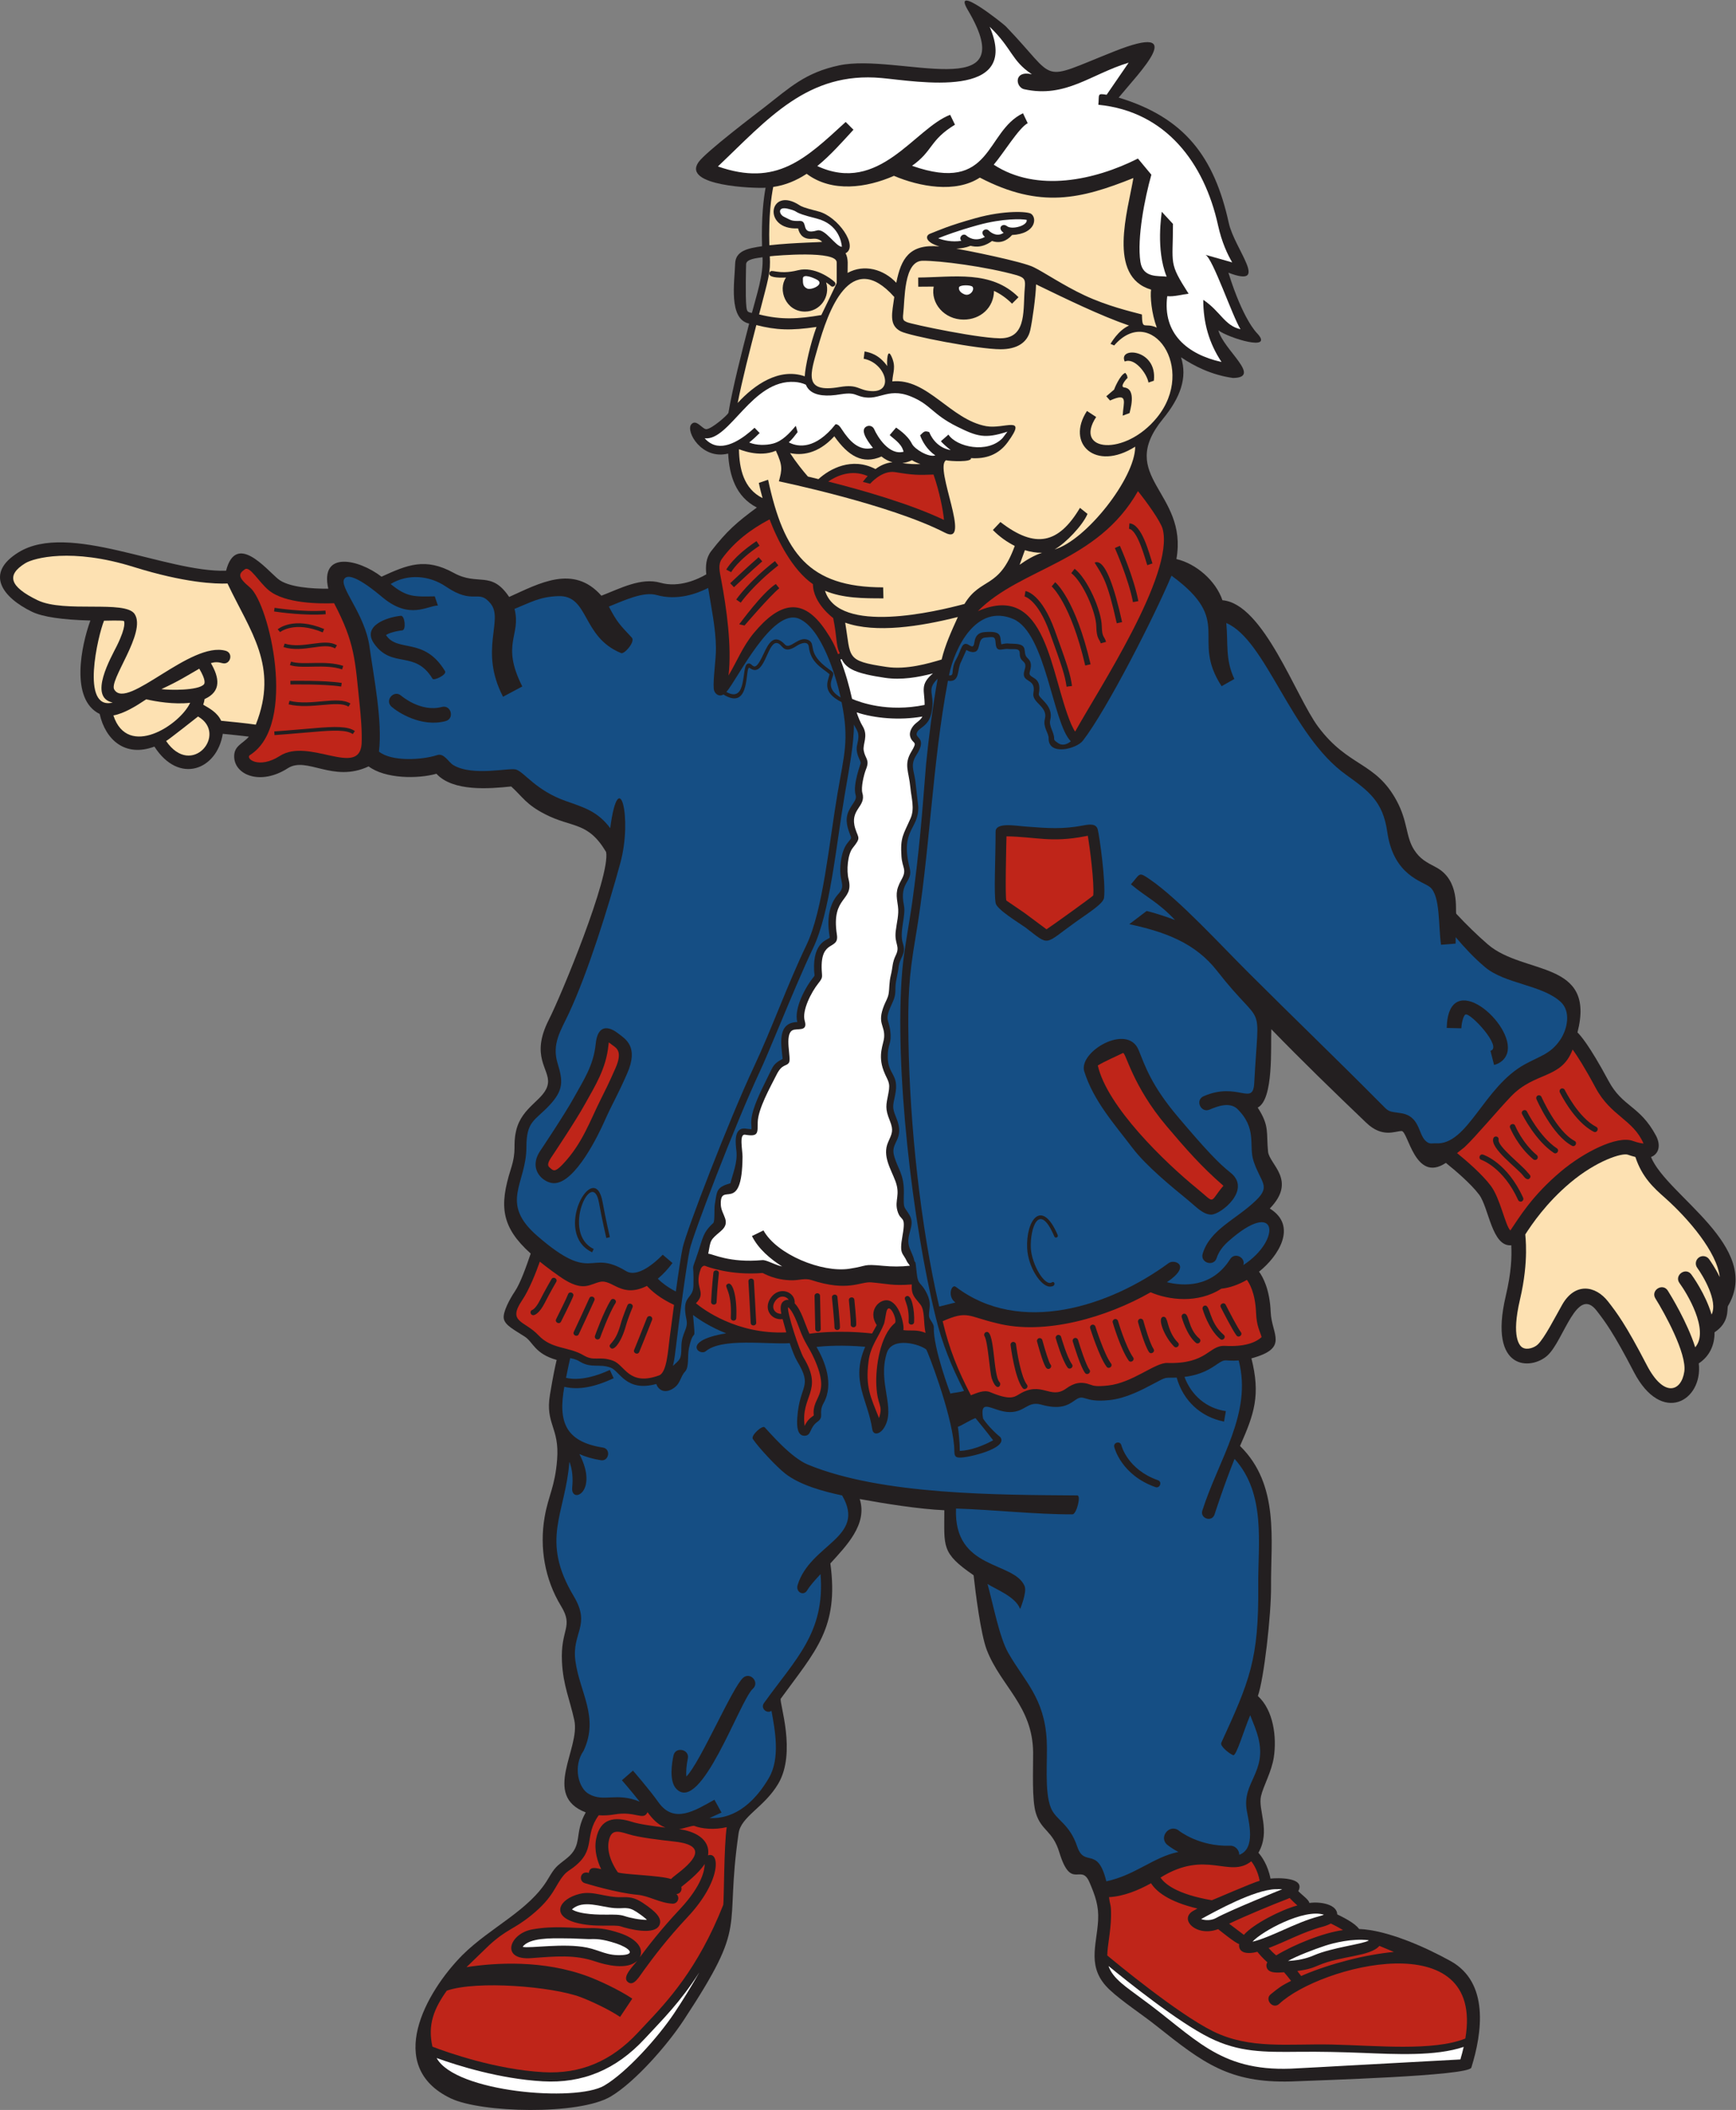<?xml version="1.0" encoding="UTF-8" standalone="no"?>
<svg
   xmlns:dc="http://purl.org/dc/elements/1.1/"
   xmlns:cc="http://creativecommons.org/ns#"
   xmlns:rdf="http://www.w3.org/1999/02/22-rdf-syntax-ns#"
   xmlns:svg="http://www.w3.org/2000/svg"
   xmlns="http://www.w3.org/2000/svg"
   viewBox="0 0 749.507 910.787"
   height="910.787"
   width="749.507"
   xml:space="preserve"
   id="svg2"
   version="1.1"><rect x="0" y="0" width="749.507" height="910.787" fill="#808080" stroke="none"/><defs
     id="defs6" /><g
     transform="matrix(1.333,0,0,-1.333,0,910.787)"
     id="g10"><g
       transform="scale(0.1)"
       id="g12"><path
         id="path14"
         style="fill:#231f20;fill-opacity:1;fill-rule:evenodd;stroke:none"
         d="m 5347.44,3085.82 c 27.48,10.91 31.52,40.66 15.75,69.94 -52.44,97.38 -107.7,91.6 -153.19,176.4 -63.15,117.72 -92.95,149.86 -100.75,157.05 60.55,235.59 -173.27,184.95 -290.07,284.99 -35.61,30.81 -70.15,64.68 -102.52,99.41 -4.02,10.25 13.34,109.21 -66.14,150.8 -30.54,15.96 -51.3,26.75 -70.1,55.82 -27.82,43.02 -20.17,91.6 -56.92,159.54 -68.75,127.07 -155.83,107.87 -254.06,239.27 -72.54,97.07 -176.67,398.75 -310.14,409.85 -21.3,63.11 -85.09,118.47 -149.03,133.32 38.62,217.95 -197.47,265.38 -43.52,453.99 56.46,69.15 79.7,133.17 58.45,199.44 42.94,-28.94 99.31,-57.41 168.17,-67 95.95,0.91 -30.9,90.9 -47.18,154.23 33.43,-25.19 184.08,-71.18 124.44,-8.44 -0.46,0.48 -44.8,43.39 -91.92,195.07 136.43,-51.96 19.98,75.32 1.15,161.12 -47.06,214.54 -143.66,341.41 -356.64,405.94 65.8,80.48 232.27,247.49 -14,149.76 -250.9,-99.57 -178.09,-98.78 -352.02,81.39 -8.08,8.36 -175.31,141.47 -122.77,52.81 185,-312.23 -226.13,-138.93 -416.49,-179.61 -110.64,-23.64 -159.46,-71.63 -241.86,-135.62 -26.24,-20.4 -189.8,-144.09 -213.56,-177.68 -54.75,-77.38 181.62,-85.48 217.11,-83 -6.38,-34.36 -14.15,-97.05 -11.44,-189.38 -45.44,-6.68 -86.56,-14.31 -87.19,-57.64 -1.64,-56.66 -22.46,-178.68 45.41,-192.89 -25.49,-98.47 -53.55,-207.91 -67.14,-289.24 -4.02,-7.95 -53.62,-51.72 -71.36,-52.65 -12.98,-0.67 -32.85,34.57 -48.95,15.62 -19.07,-22.45 33.89,-116.04 119.41,-94.63 3.9,-71.18 24.32,-139.18 92.92,-174.75 -64.85,-47.64 -97.44,-76.21 -147.47,-140.63 -17.6,-22.67 -18.88,-48.89 -16.27,-75.74 -25.07,-14.66 -86.91,-44.66 -148.99,-27.07 -62.26,17.66 -129.79,-18.59 -190.77,-42.08 -90.62,102.9 -201.79,39.43 -298.74,-4.03 -58.12,87.05 -100.67,34.48 -179.23,77.8 -91.97,50.74 -149.8,26.5 -234.17,-12.19 -73.91,56.98 -200.29,85.23 -172.39,-38.85 -51.29,-0.6 -130.033,4.52 -162.612,31.49 -39.066,32.35 -136.121,151.98 -168.437,26.68 -194.676,-6.04 -509.395,159.8 -672.039,59.71 C -51.762,4975.23 9.918,4897 103.516,4851.62 c 34.152,-16.57 97.734,-26.06 189.226,-28.41 -28.949,-78.8 -66.883,-255.31 30.078,-302.61 18.575,-82.93 81.832,-141.28 177.274,-105.65 79.91,-124.21 203.035,-75.16 221.445,41.41 27.602,-2.67 60.391,-6.11 84.574,-9.15 -19.57,-23.38 -48.996,-29.17 -47.636,-66.12 2.164,-59.02 86.203,-92.43 173.472,-36.33 62.223,40 146.151,-48.4 261.941,6.07 53.98,-40.43 159.02,-40.86 219.63,-23.88 53.81,-58.5 171.8,-48.5 242.15,-41.16 37.35,-33.76 47.66,-57.92 109.98,-89.91 87.84,-45.06 138.48,-22.77 197.55,-122.44 13.91,-79.31 -146,-465.45 -185.37,-542.59 -61.44,-120.4 3.42,-159.59 -3.12,-206.64 -7.35,-52.83 -84.95,-72.73 -103.21,-154 -11.36,-50.54 3.59,-58.67 -17.18,-124.14 -37.93,-119.66 -30.63,-187.05 64.57,-272.87 -13.48,-39.16 -32.8,-95.11 -51.53,-122.82 -15.43,-22.81 -39.81,-67.24 -35.59,-88.06 4.41,-21.68 32.84,-35.37 68.21,-58.32 26.88,-17.42 31.46,-54.88 102.95,-75.26 -4.22,-17.77 -10.91,-47.82 -21.62,-112.09 -16.03,-96.14 31.38,-105.75 23.12,-210.64 -6.99,-89.05 -28.36,-115.76 -40.45,-186.06 -17.12,-99.38 0.79,-202.3 53.22,-288.25 41.65,-68.25 -2.46,-73.89 2.94,-180.8 3.85,-76.41 25.11,-120.75 39.94,-188.69 20.23,-92.55 -105.84,-243.5 37.05,-298.675 -39.41,-69.344 -7.26,-105.574 -62.12,-149.168 -33.73,-26.808 -36.06,-25.859 -60.13,-66.457 C 1714.47,645.918 1588.87,592.121 1498.18,502.078 1378.52,381.691 1244.73,141.262 1459.34,37.871 1508.84,14.016 1612.83,0.234 1717.27,0 c 104.42,-0.234 209.28,13.086 260.51,43.438 78.54,46.516 182.94,165.684 236.85,247.667 212.49,323.114 130.32,278.446 177.58,604.833 7.99,55.117 83.52,83.964 128.67,160.912 59.12,100.72 3.51,259.26 7.75,274.74 112.48,154.99 189.26,228.68 160.82,438.23 51.19,56.48 121.11,126.59 95.12,208.5 79.14,-14.57 193.95,-32.85 273.98,-36.24 0,-118.53 -10.53,-138.1 94.84,-210.53 5.91,-54.01 22.86,-190.87 43,-242.67 45.39,-116.61 148.31,-181.01 149.8,-331.28 0.52,-52.13 -4.75,-152.69 8.95,-196.67 18.08,-58.039 54.18,-55.352 75.87,-126.653 38.42,-126.25 70.25,-32.812 97.77,-97.187 18.6,-43.504 30.6,-76.465 27.88,-123.633 -4.71,-82.129 -38.34,-153.379 37.6,-224.48 40.29,-37.735 104.97,-79.786 150.72,-116.204 151.04,-120.136 235.74,-185.879 436.31,-180.496 92.71,4.129 575.76,17.813 584.21,44.844 35.54,113.887 57.97,275.75 -67.41,345.195 -81.98,45.411 -205.12,100.223 -296.16,103.719 -14.02,19.758 -51.84,37.949 -70.66,47.278 -1.23,33.562 -56.41,41.98 -90.35,37 -1.72,10.773 -23.37,25.109 -35.93,38.371 24.77,45.39 -68.17,43.269 -90.01,40.554 -8.53,44.426 -29.1,72.364 -39.06,83.692 40.34,71.222 -2.13,137.961 8.34,183.47 7.59,32.99 34.26,78.22 41.5,125.97 9.8,64.54 -0.88,152 -51.68,198.12 19.47,54.5 43.56,262.61 42.72,357.28 -1.29,144.51 28.32,326.59 -100.52,452.4 46.45,104.48 66.91,165.22 36.91,283.71 123.17,33.54 65.33,76.95 62.45,149.63 -2.87,73.77 -25.25,114.13 -37.73,131.13 62.27,49.49 126.16,148.01 34.77,204.45 89.02,91.57 -1.41,142.64 -5.59,184.07 -6.28,62.35 5.59,82.45 -33.53,142.83 52.26,26.53 41.79,197.23 44.04,253.79 100.32,-103.46 203.51,-203.46 307.56,-302.95 51.95,-49.69 92.48,-27.19 114.38,-26.79 21.38,0.38 43.36,-169.95 143.39,-103.17 27.78,-22.24 80.54,-66.54 107.64,-102.66 31.91,-42.53 41.29,-169.61 104.27,-164.19 1.73,-38.75 0.41,-86.47 -17.95,-164.57 -57.28,-243.89 83.24,-240.48 135.61,-191.82 52.71,48.98 94.84,227.34 158.84,144.7 26.21,-33.87 53.33,-68.9 120.27,-198.03 90.34,-174.33 224.36,-93.82 210.57,27.41 34.98,22.83 51.62,59.86 50.98,100.58 48.16,31.32 40.21,73.46 43.11,84.33 114.42,192.63 -197.58,357.71 -248.83,483.2 v 0 z M 2435.32,5819.19 c -14.16,2.7 -16.07,4.6 -17.87,19.86 -3.89,32.88 -0.9,136.46 -0.87,138.02 0.24,17.09 36.53,19.95 53.17,22.48 3.22,-57.89 -19.96,-124.39 -34.43,-180.36 v 0 0" /><path
         id="path16"
         style="fill:#bf2519;fill-opacity:1;fill-rule:evenodd;stroke:none"
         d="m 3399.6,4785.21 c -38.55,106.46 -80.69,115.78 -81.1,115.84 l 2.81,17.58 c 5.28,-0.79 52.92,-11.07 95.02,-127.36 41.07,-113.43 50.39,-141.41 55.8,-179.95 l -17.64,-2.46 c -5.14,36.85 -14.33,64.35 -54.89,176.35 v 0 z m 18,162.11 c 2.67,-2.22 66.11,-56.71 114.67,-265.78 l -17.33,-4.04 c -46.9,201.85 -108.12,255.63 -108.73,256.15 l 11.39,13.67 z m 62.99,43.44 c 41.17,-31.6 87.03,-134.8 87.98,-186.28 0.72,-37.47 8.61,-31.45 13.79,-50.46 l -17.18,-4.67 c -3.79,14 -13.61,13.49 -14.4,54.79 -0.87,46.37 -43.75,144.17 -81.03,172.52 l 10.84,14.1 z m 78.53,20.03 c 24.01,-10.23 49.34,-75.08 75.23,-192.71 l -17.38,-3.82 c -30.24,137.3 -45.04,152.85 -71.56,196.32 1.38,0.85 6.44,3.3 13.71,0.21 v 0 z m 67.99,54.41 c 1.83,-4.11 45.07,-101.2 59.92,-179.16 l -17.47,-3.33 c -14.45,75.9 -58.25,174.22 -58.69,175.2 l 16.24,7.29 z m 30.98,72.69 c 40.87,-2.59 63.84,-97.69 74.61,-129.87 l -16.89,-5.64 c -6.33,19 -31.33,114.48 -59.13,117.78 l 1.41,17.73 z m -1246.7,-330.87 -17.23,3.96 c 3.52,3.94 74.69,102.3 118.62,130.46 l 11.22,-13.8 c -30.72,-24.97 -111.76,-119.67 -112.61,-120.62 v 0 z m 98.57,208.66 10.94,-14.03 c -82.74,-64.46 -121.3,-120.04 -121.68,-120.58 l -14.68,10.04 c 1.6,2.37 40.3,58.26 125.41,124.57 h 0.01 z M 2365,4943.96 c 0.56,0.53 56.9,53.87 92.23,84.29 l 11.62,-13.46 c -35.01,-30.16 -91.05,-83.22 -91.61,-83.74 l -12.24,12.91 z m -12.62,44.14 c 0.88,1.7 22.66,42.1 97.82,92.21 l 9.87,-14.8 c -70.86,-47.24 -91.77,-85.34 -91.97,-85.72 l -15.72,8.31 z m 361.98,-273.78 5.53,2.38 c -13.09,27.57 -8.25,50.16 -21.25,114.48 0.09,0.02 -65.29,47.46 -65.62,109.77 -66.89,46.05 -115.43,143.95 -140.47,209.83 -60.52,-31.76 -114.35,-72.77 -154.25,-127.67 -13.49,-18.55 -7.48,-40.9 -2.39,-67.99 17.23,-91.66 34.79,-216.17 23.73,-309.85 27.16,45.33 45.97,93.9 81.26,136.69 84.82,102.17 159.89,118.95 233.79,8.21 18.65,-27.94 26.58,-42.2 39.67,-75.85 v 0 z m 768.22,-250.28 c 74.24,134.09 321.71,508.56 283.19,655.43 -6.3,24.1 -50.86,86.49 -80.09,122.7 -131.83,-232.1 -378.06,-247.18 -518.48,-388.54 224.99,97.17 233.41,-205.65 302.77,-367.27 3.24,-7.5 11.69,-23.94 12.61,-22.32 v 0 0" /><path
         id="path18"
         style="fill:#bf2519;fill-opacity:1;fill-rule:evenodd;stroke:none"
         d="m 2898.18,2547.81 c 10.45,8.6 -20.14,78.32 -28.19,32.33 -2.33,-13.43 -5.22,-30.42 -6.6,-33.94 -17.11,-43.5 -43.8,-70.62 -50.32,-122.24 -10.4,-82.61 6.06,-113.75 33.97,-183.48 14.27,45.24 -5.11,35.29 -8.69,106.16 -2.93,58.3 12.07,161.82 59.83,201.17 v 0 z m -260.47,-116.23 c -18.32,40.96 -31.08,50.07 -49.42,101.03 -19.75,54.88 -32.5,65.04 -35.95,66.85 -3.15,-18.92 37.02,-140.98 50.7,-163.73 65.05,-108.23 -10.33,-121.92 3.17,-220.84 8.93,20.67 20.81,27.61 29.53,34.23 -7.19,63.18 55.9,62.02 1.97,182.46 v 0 0" /><path
         id="path20"
         style="fill:#bf2519;fill-opacity:1;fill-rule:evenodd;stroke:none"
         d="m 2285.32,2732.81 c -6.58,3.85 -13.57,-3.76 -15.57,-9.06 -24.18,-63.66 21.83,-73.59 -15.7,-111.51 22.38,-18.54 132.04,-101.51 292.59,-94.17 l -11.88,42.91 c -36.06,-4.75 -63.7,32.32 -38.52,68.68 28.1,40.53 80.79,19.56 77.67,-17.51 22.29,-23.37 31.85,-63.89 47.69,-98.58 5.58,0.88 87.63,13.51 203.02,0.9 l 15.05,27.03 c -31.86,48.85 12.32,89.65 41.4,78.87 36.62,-13.58 48.73,-86.51 44.61,-94.86 20.98,-3.6 44.62,2.96 71.95,-9.27 -7.36,36.6 -1.45,72.49 -16.66,92.11 -17.95,23.15 -29.79,29.31 -27.81,64.88 -62.61,-4.87 -77.67,2.16 -131.21,6.78 -35.81,3.1 -74.95,-31.79 -194.95,7.74 -19.15,6.29 -40.02,-1.04 -60.18,-1.04 -58.66,0 -93.72,23.13 -97.1,23.67 -104.7,-8.83 -181.16,21.14 -184.4,22.43 v 0 z m 252.14,-114.05 c 5.2,3.89 10.79,5.28 16.97,4.56 -5.48,10.31 -27.73,19.06 -43.56,-3.78 -16.24,-23.45 0.93,-42.49 19.79,-41.29 -3.18,15.61 -4.23,32.23 6.8,40.51 v 0 z m -216.52,-2.49 c -0.53,-11.72 -18.32,-10.88 -17.77,0.83 2.22,47.2 7.42,93.53 7.46,93.99 1.28,11.56 19.02,9.71 17.69,-2 -0.06,-0.46 -5.2,-46.24 -7.38,-92.82 v 0 z m 63.76,-51.94 c -0.6,-11.71 -18.37,-10.78 -17.77,0.92 4.82,93.02 -25.75,100.24 -10.58,109.45 17.74,10.75 31.62,-46.76 28.34,-110.37 h 0.01 z m 46.71,-15.43 c -0.72,19.71 -7.33,132.85 -7.39,133.99 -0.7,11.65 17.07,12.83 17.75,1.04 0.27,-4.67 6.7,-114.5 7.42,-134.38 0.44,-11.66 -17.34,-12.42 -17.78,-0.65 v 0 z m 209.05,-19.88 -2.23,106.76 c -0.22,11.62 17.56,12.23 17.81,0.37 l 2.22,-106.76 c 0.22,-11.69 -17.55,-12.05 -17.8,-0.37 v 0 z m 62.27,5.39 c 0,17.13 -8.03,95.41 -8.11,96.19 -1.18,11.65 16.51,13.51 17.7,1.83 0.34,-3.27 8.2,-79.99 8.2,-98.02 0,-11.7 -17.79,-11.7 -17.79,0 v 0 z m 70.41,8.46 c -0.54,-11.72 -18.33,-10.85 -17.77,0.85 0.58,12.21 -4.06,60.42 -5.89,77.97 -1.21,11.67 16.48,13.49 17.71,1.85 0.26,-2.62 6.72,-64.6 5.95,-80.67 v 0 z m 162.4,92.18 c 17.64,8.61 27.15,-47.56 25.14,-83.57 -0.64,-11.73 -18.39,-10.76 -17.76,0.96 3.34,61.19 -22.67,75.11 -7.38,82.61 v 0 0" /><path
         id="path22"
         style="fill:#154e84;fill-opacity:1;fill-rule:evenodd;stroke:none"
         d="m 2722.79,4574.02 c -15.45,69.98 -62.19,224.26 -134.92,255.02 -86.98,36.77 -200.25,-197.79 -235.17,-237.21 68.82,-38.22 47.68,82.02 68.25,91.26 19.32,8.68 18.28,-41.68 52.33,32.35 15.62,33.97 33.95,67.92 69.22,29.89 16.88,-18.17 45.88,31.31 77.04,13.91 25.16,-14.05 -8.7,-41.27 66.19,-94.36 13.92,-9.87 15.79,-10.77 10.25,-26.05 -5.72,-15.75 -14.69,-40.72 26.81,-64.81 v 0 z m 385.84,-2439.9 c 36.14,1.65 76.29,17.17 108,34.42 -18.54,25.1 -57.2,71.94 -57.2,71.94 -16.7,-5.86 -44.7,-24.29 -57.02,-28.3 2.3,-11.52 6.44,-55.64 6.22,-78.06 v 0 z m -846.47,646.95 c 14.18,41.7 14.38,60.47 48,91.03 5.61,5.1 2.75,46.88 4.9,59.61 7.69,45.18 4.3,55.91 50.72,69.25 7.48,31.44 23.38,65.83 19.4,104.33 -1.91,18.45 -12.16,79.98 32,72.27 l 16.52,-1.79 c 1.95,10.71 -5.75,23.35 6.67,63.3 13.32,42.78 39.4,90.79 59.37,132.29 8.53,17.7 19.92,23.76 35.12,32.43 -5.02,48.82 -18.03,117.28 47.55,119.2 -11.75,43.72 26.75,114.45 53.8,147.14 3.63,4.37 1.17,6.76 0.59,19.08 -4.54,96.23 46.74,99.59 50.48,107.14 1.51,3.06 -21.83,86.26 28.25,141.62 27.37,30.26 -0.97,36.62 7.74,103.92 8.68,67.15 37.92,67.72 32.55,81.43 -9.64,24.64 -20.84,53.34 -7.1,82.73 12.72,27.19 27.43,35.4 22.49,52.37 -9.79,33.59 16.92,101.62 16.63,103.59 -1.67,11.23 -18.45,31.4 -11.5,59.35 9.95,39.97 -0.75,43.85 -10.72,65.07 0.57,-61.59 -15.13,-141.53 -29.93,-228.96 -27.92,-164.74 -47.03,-380.17 -102.33,-495.4 -32.27,-67.23 -73.66,-166.43 -110.15,-253.95 -25.59,-61.29 -47.67,-114.24 -61.28,-143.28 -82.07,-175.02 -217.32,-530.52 -227.5,-576.72 -10.62,-48.38 -35.09,-231.36 -44.84,-314.76 -2.66,-22.78 -5.28,-45 -10.05,-64.01 22.75,21.58 27.29,20.44 27.33,60.88 0.03,46.51 23.33,57.95 16.47,89.46 -17.57,80.91 21.45,63.04 22.59,109.16 2.28,91.79 -10.2,31.12 16.23,112.22 v 0 z m 816.15,-461.4 c 10.13,3.3 27.95,3.49 43.99,8.9 -40.51,78.88 -71.21,153.95 -91.93,239.89 -74.32,301.51 -134.37,806.63 -108.23,1118.97 5.67,67.75 22.62,153.09 32.41,223.14 10.35,73.98 18.91,148.22 26.05,222.63 7.34,74.49 12.39,148.75 18.79,223.98 7.95,82.7 22.46,194.12 37.57,277.42 -39.56,-38.22 -6.3,-48.01 -20.22,-111.3 -10.15,-46.18 -43.53,-45.78 -47.8,-66.29 -3.25,-15.53 33.83,-15.2 -0.44,-68.71 -20.8,-32.49 -8.82,-48.54 -3.84,-84.1 l 9.58,-83.99 c 1.78,-75.3 -59.79,-72.92 -27.79,-199.12 11.46,-45.15 -34.75,-43.45 -18.63,-120.52 6.98,-33.37 -15.69,-85.05 -3.5,-122.74 12.3,-37.99 -11.59,-42.06 -14.63,-84 l -7.88,-41.45 c -4.12,-25.6 2.55,-36.66 -10.31,-64.32 -28.82,-62.02 -13.29,-50.86 -8.02,-93.98 5.34,-43.52 -8.46,-40.35 -8.19,-83.9 0.39,-59.13 37.75,-55.19 24.14,-122.43 -7.68,-38.06 -10.73,-40.51 3.39,-74.59 29.54,-71.19 -19.09,-77.29 -7.34,-121.88 11.53,-43.71 33.33,-60.04 31.99,-122.33 -1.18,-55.16 -0.46,-39.15 18.6,-71.67 20.79,-35.47 -15.72,-63.69 -0.09,-105.94 4.52,-12.16 12.31,-26.93 14.48,-37.49 3.79,-18.54 3.56,10.84 8.62,-42.35 4.22,-44.24 13.92,-27.66 33.49,-68.87 15.16,-31.95 6.23,-46.47 6.23,-69.74 0.07,-13.68 16.04,-24.85 15.65,-38.48 -1.98,-67.95 53.86,-214.74 53.86,-214.74 v 0 z m 349.87,2105.84 c 13.28,-8.72 29.21,-2.85 40.04,6.69 -58.83,58.44 -80.11,350.46 -186.25,395.81 -120.15,51.34 -190.47,-94.03 -208.31,-182.4 20.72,-2.7 3.4,17.55 23.61,52.35 16.55,28.52 17.08,61.43 41.51,45.59 30.53,-19.81 -0.1,38.15 50.53,42.2 58.19,4.67 48.62,-13.82 53.73,-39.42 23.21,4.49 15.88,2.06 38.03,1.7 55.32,-0.92 27.65,-27.88 46.44,-45.97 9.23,-8.86 16.19,-18.35 7.88,-44.62 -8.08,-25.49 41.28,-9.28 29.16,-72.03 -2.73,-14.18 49.63,-36.18 36.95,-85.06 -4.88,-18.77 13,-39.51 12.66,-58.72 -0.08,-4.24 -0.14,-6.83 14.02,-16.12 v 0 0" /><path
         id="path24"
         style="fill:#ffffff;fill-opacity:1;fill-rule:evenodd;stroke:none"
         d="m 2960.34,4484.71 c 9.06,9.81 20.98,15.18 27.22,27.53 -75.07,-13.08 -154.74,-5.67 -212.99,13.49 5.23,-15.72 11.09,-30.8 19.56,-44.85 19.15,-31.74 -0.58,-57.05 3.36,-78.87 4.89,-26.95 20.24,-28.91 7.4,-60.57 -6.84,-16.88 -16.91,-59.15 -11.71,-76.9 13.26,-45.22 -43.13,-52.28 -22.85,-115.75 10.06,-31.45 19.05,-27.87 -8.3,-61.92 -17.11,-21.29 -20.46,-74.48 -13.76,-100.5 19.14,-74.4 -57.35,-53.1 -37.65,-180.49 8.06,-52.12 -54.39,-11.8 -49.13,-115.38 1.18,-23.06 4.42,-22.86 -11.67,-43.05 -21.25,-26.62 -53.35,-87.24 -43.39,-120.7 11.1,-37.3 -25.57,-22.34 -40.3,-30.74 -26.05,-14.85 -2.52,-91.01 -10.51,-104.06 -8.56,-14.05 -21.89,-2.78 -40.25,-39.12 -21.17,-41.93 -60.1,-110.98 -61.21,-154.54 -0.84,-33.37 3.88,-47.83 -40.59,-40.15 -20.55,3.56 -8.44,-49.57 -8.59,-71.27 -1.18,-192.83 -74.19,-74.88 -70.3,-156.23 1.61,-33.16 35.58,-54.6 -0.18,-84.87 -35.29,-29.88 -32.4,-27.64 -40.61,-73.02 15.1,-0.63 67.79,-30.41 175.16,-20.75 13.71,1.22 40.29,-15.73 64.29,-20.55 -38.4,24.21 -76.97,56.83 -97.86,98.53 l 37.33,18.18 c 42.92,-77.86 189.12,-137.58 277.87,-124.14 63.7,9.65 41.27,16.04 109.87,9.46 29.37,-2.8 57.18,-2.96 86.54,0.37 l -8.79,12.26 c -14.49,32.4 -26.33,22.29 -15.16,85.35 12.56,70.77 -6.21,41.4 -16.89,81.77 -8.65,32.78 10.2,50.04 -5.82,93.79 -14.14,38.64 -43.67,82.21 -23.98,126.74 12.83,29.01 18.68,37.51 5.24,70.77 -15.32,37.95 -12.03,48.78 -4.25,87.73 7.59,37.97 -2.72,39.26 -15.51,73.16 -19.53,51.77 -0.15,85.65 1.63,107.28 3.37,40.54 -24.13,44.58 0.15,104.83 4.92,12.2 12.12,23.46 14.33,36.43 3.42,19.92 0.94,35.18 7.73,62.76 5.93,24.06 3.76,38.61 15.53,62.46 15.15,30.7 -5.02,35.66 -0.21,77.99 3.03,26.67 11.02,53.84 7.29,80.49 -4.81,34.45 -9.45,49.41 11.43,86.5 18.62,33.06 2.58,36.72 -0.06,74.93 -4.33,62.77 6.11,70.21 29.55,123.76 13.77,31.5 2.5,65.42 -0.57,98.47 -5.01,54.12 -22.25,75.39 3.13,117.42 21.87,36.2 5.54,22.31 -3.21,46.58 -5.23,14.56 3.08,29.7 11.69,39.39 v 0 z m -234.62,213.92 -3.57,-2.38 c 16.41,-42.15 28.73,-86.41 37.6,-126.75 25.89,-11.34 115.48,-44.17 234.95,-19.64 v 0 c 0.67,45.94 -16.87,65.02 26.83,102.03 -47.08,-12.43 -102.07,-22.1 -155.38,-14.18 -91.74,13.66 -124.76,27.92 -140.43,60.92 v 0 0" /><path
         id="path26"
         style="fill:#ffffff;fill-opacity:1;fill-rule:evenodd;stroke:none"
         d="m 2304.68,5395.66 c 46.34,-23.84 105.24,20.22 139.22,51.72 l 16.53,-17.01 c -10.66,-10.65 -21.82,-21.12 -33.87,-30.7 23.37,-9.62 54.48,-9.7 78.01,-3.27 29.21,7.95 51.95,32.53 72.88,57.31 l 5.93,-20.39 c -9.36,-12.13 -17.38,-23.01 -28.52,-33.15 22.56,-12.18 74.79,-27.09 138.98,43.9 l 12.53,14.89 c 9.68,-0.76 13.9,-7.18 20.31,-16.91 24.37,-37.06 55.14,-71.78 100.68,-59.94 -22.59,28.49 -42.48,60.05 -19.59,70.1 9,3.95 19.48,-0.16 23.42,-9.15 10.67,-24.2 48.4,-86.3 95.63,-73.18 -0.6,1.4 -1.22,2.79 -1.65,4.25 -6.98,23.98 -34.2,39.64 -43.52,49.7 l 20.73,24.16 c 1.42,-1.53 36.58,-22.7 51.34,-52.61 8.14,-16.51 52.78,-44.64 75.68,-37.56 -26.72,18.19 -42.19,45.24 -49.23,65.03 13.44,13.92 15.49,14.86 29.51,10.57 2.35,-6.42 20.22,-50.15 69.52,-58.36 -11.68,9.05 -29.39,24.43 -31.52,28.98 l 24.21,21.25 c 26.08,-40.29 126.47,-62.38 175.29,-11.38 l 15.77,20.86 c -73.14,-23.89 -98.39,-15.67 -162.75,16.17 -80.7,39.91 -84.97,71.21 -149.37,97.52 -81.69,33.37 -106.04,-22.35 -172.82,3.62 -12.78,4.97 -22.87,8.89 -54.62,3.84 -47.43,-8.29 -81.15,-4.22 -100.07,12.12 -5.94,5.14 -10.31,11.47 -13.16,18.75 -9.98,4.94 -23.69,8.21 -36.29,9 -138.71,9.03 -210.14,-191.58 -291.44,-182.5 6.43,-7.35 13.92,-13.49 22.25,-17.63 v 0 z m 434.4,1042 25.16,-25.17 c -35.83,-39.01 -74.65,-83.2 -117.15,-117.61 201.13,-93.1 314.67,121.71 430.38,165.97 l 15.55,-32 c -82.81,-50.49 -70.4,-84.72 -139.07,-133.14 261.65,-91.95 235.46,110.73 359.39,170.13 l 15.29,-32.12 c -28.53,-14.94 -78.51,-97.63 -110.02,-134.39 139.67,-91.26 327.13,-50.65 467.04,19.87 l 43.49,-52.33 c -21.17,-74.9 -47.04,-205.16 -35.49,-282.09 8.08,-53.71 59.02,-44.66 84.98,-47.99 -35.83,88.22 -15.83,204 -15.83,210.05 l 36.33,-39.3 c 0,-133.5 -15.03,-123.54 50.64,-226.09 -20.41,-2.26 -48.05,-10.2 -69.18,-7.91 -15.75,-121.13 64.97,-188.64 175.8,-213.16 -40.59,61.24 -59.17,127.08 -59.17,201.3 55.96,-37.29 68.76,-83.61 120.6,-95.18 -27.14,44.1 -89.49,229.18 -113.43,240.97 l 86.59,-24.58 c -15.05,25.7 -33.77,64.95 -45.86,120.1 -44.08,200.89 -168.53,368.96 -387.66,390.36 3.3,33.81 -4.86,37.63 26.83,32.4 l 71.35,103.9 c -122.5,-36.9 -203.54,-115.51 -338.34,-86.04 -28.1,6.15 -35.44,62.15 24.82,48.51 -66.95,44.56 -63.09,83.09 -136.71,153.95 102.48,-237.93 -234.34,-176.64 -350.42,-166.09 -239.13,21.76 -368.06,-132.89 -529.71,-286.39 189.8,-66.29 282.34,23.34 413.8,144.06 v 0.01 z m 450.95,-372.23 c -19.94,16.41 2.08,31.11 12.31,20.73 8.67,-8.78 28.5,-21.07 48.34,-7.36 -22.32,15.61 -3.42,32.82 10.88,21.43 15.92,-12.62 67.58,1.85 63.79,20.36 -14.33,3.11 -76.76,5.61 -158.36,-17.05 -66.74,-18.55 -106.8,-33.83 -128.36,-42.61 16.65,-6.5 45.59,-13.09 75.06,-8.06 -10.24,11.15 5.7,26.91 16.73,16.63 2.86,-2.66 26.35,-22.55 59.61,-4.07 v 0 z m -545.07,59.52 c -89.02,22.5 -48.78,20.85 -92.82,31.62 -34.68,8.49 -29.23,-18.02 -13.27,-25.75 24.47,-11.8 23.44,-14.42 51.36,-13.6 29.58,0.87 -0.26,-47.4 56.16,-30.91 25.8,7.55 60.2,-52.22 80.4,-52.92 -1.14,13.93 -10.17,73.46 -81.83,91.56 v 0 0" /><path
         id="path28"
         style="fill:#fde1b2;fill-opacity:1;fill-rule:evenodd;stroke:none"
         d="m 2854.98,5354.31 c -61.43,-26.91 -107.9,2.02 -152.75,65.55 -54.44,-59.45 -108.51,-62.07 -143.34,-54.48 18.12,-28.02 43.94,-60.39 57.88,-76.01 10.71,-2.53 22.11,-5.26 34.19,-8.23 36.74,33.57 108.18,72.43 184.64,32.54 15.23,11.14 33.97,20.41 54.93,21.96 -13.55,3.79 -24.67,10.16 -35.55,18.66 v 0.01 z m 98.61,-12.02 c -10.3,-5.08 -20.63,-8.12 -30.97,-9.28 24.07,-3.38 39.45,-3.79 58.6,-3.21 -7.33,2.46 -17.67,6.54 -27.63,12.48 v 0.01 0" /><path
         id="path30"
         style="fill:#bf2519;fill-opacity:1;fill-rule:evenodd;stroke:none"
         d="m 2818.37,5266.15 -23.72,5.93 c 0.66,0.87 6.28,8.9 15.66,18.96 -53.68,23.17 -102.13,-0.23 -127.77,-17.77 113.84,-28.84 267.34,-73 374.88,-124.38 -2.48,30.32 -14.64,91.95 -33.81,146.97 -50.77,-1.99 -66.68,-1.62 -124.2,7.84 -42.88,7.11 -80.66,-37.06 -81.05,-37.55 h 0.01 v 0" /><path
         id="path32"
         style="fill:#fde1b2;fill-opacity:1;fill-rule:evenodd;stroke:none"
         d="m 641.406,4512.36 c -0.054,0.04 -92.203,-73.01 -103.383,-79.39 83.129,-121.3 201.192,23.28 103.383,79.39 v 0 z m 2678.124,538.66 c -4.09,-11.31 -9.8,-27.06 -17.1,-47.37 21.05,15.1 48.23,31.45 72.86,38.94 -19.34,-0.3 -38.12,2.87 -55.76,8.43 v 0 z m -217.14,-216.47 c -121.25,-30.44 -265.65,-53.42 -364.93,-18.31 19.27,-114.15 -0.27,-123.35 133.93,-143.34 64.75,-9.63 135.33,11.08 178.47,24.03 11.59,48.36 32.48,93.12 52.53,137.62 v 0 z m 71.18,1422.96 c -78.88,-51.66 -196.34,-29.04 -278.23,5.67 -88.27,-38.81 -200.36,-55.02 -282.65,6.54 -33.56,-21.77 -68.21,-36.7 -108.29,-42.51 -6.1,-30.56 -15.12,-93.36 -12.56,-188.9 85.01,9.56 175.62,9.36 170.77,11.51 -14.25,13.5 -29.47,9.16 -37.11,9.16 -31.11,0 -38,23.59 -40.61,34.05 -117.98,-6.25 -94.21,139.89 5.08,74.76 4.68,-3.07 11.08,-7.26 60.81,-19.84 62.74,-15.85 131.35,-113.54 87.78,-135.54 10.28,-17.44 6.2,-40.87 6.71,-63.53 54,29.69 116.96,11.62 157.71,-31.93 15.44,77.61 41.72,126.38 139.53,117.65 0.02,0 0.05,0 0.06,0 -47.51,14.22 -45.58,35.15 -30.58,41 29.46,11.48 59.02,25.88 148.65,50.79 93.02,25.85 167.47,21.55 178.79,14.01 20.19,-13.47 15.19,-65 -61.32,-68.77 -18.42,-20.64 -40.92,-27.85 -64.95,-19.41 -37.73,-27.79 -66.3,-15.47 -69.73,-15.66 -15.29,-5.98 -31.02,-8.66 -46.16,-9.14 25.26,-4.05 217.57,-42.1 252,-60.73 31.07,-15.14 96,-58.99 163.11,-90.38 74.35,-34.77 148.49,-52.03 186.17,-62.08 1.18,-55.03 7.31,-24.09 48.14,-42.5 -17.55,47.47 -21.62,101.53 -18.51,123.01 -142.98,42.22 -75.02,255.1 -57.3,361.33 -168.72,-67.48 -300.78,-100.84 -497.31,1.43 v 0.01 z m -660.63,-884.48 c -55.23,-23.92 -118.61,5.33 -119.52,4.84 0.95,-62.85 15.19,-128.07 76.44,-158.25 -7.93,28.11 -11.58,46.86 -12.08,49.15 l 29.97,10.4 c 50.89,-236.2 130.55,-348.59 372.7,-348.59 l 0.91,-35.59 c -64.99,0 -131.06,0.1 -189.17,24.51 44.92,-142.92 361.26,-67 451.65,-42.65 52.98,87.71 111.51,46.33 162.81,187.88 -26.51,13.49 -49.79,30.22 -70.81,51.59 l 24.43,25.87 c 114.2,-88.46 188.84,-69.5 257.64,45.87 l 24.38,-19.56 c -14.52,-35.83 -70.9,-95.32 -106.65,-115.1 102.41,29.71 261.12,231.5 261.12,332.77 -129.16,-81.82 -225.24,10.43 -156.16,115.6 l 29.74,-19.53 c -74.29,-113.11 93.43,-128.57 196.65,-2.1 130.65,160.04 -19.8,370.87 -138.26,233.82 l -11.97,5.13 c 1.44,1.72 24.1,43.21 60.04,59.31 -93.74,32.21 -206.86,87.67 -301.17,133.33 -0.75,-39.16 -12.29,-119.61 -18.78,-148.37 -9.39,-41.55 -44.78,-61.71 -95.67,-61.71 -74.07,0 -294.47,43.11 -323.61,57.9 -40.06,20.33 -27.88,60.15 -21.11,111.35 -142.87,160.64 -215.19,-48.27 -247.8,-164.07 -23.53,-83.59 -48.92,-148.38 70.81,-127.52 60.86,10.16 59.16,-10.41 102.13,-13.2 77.21,-4.98 45.74,92.16 -24.26,104.75 l 2.89,23.59 c 15.9,-2.91 46.06,-9.1 73.43,-47.23 -1.55,12.4 -0.18,63.01 14.27,29.97 14.78,-33.31 4.11,-49.17 2.04,-79.59 114.07,11.36 188.53,-124.15 304.42,-145.06 58.34,-10.51 135.45,38.27 69.13,-52.27 -29.34,-40.08 -70.38,-54.46 -118.73,-51.12 4.23,-14.09 -69.01,-10.09 -80.81,-6.99 -39.3,-24.32 85.79,-280.41 -3.2,-234.65 -178.35,91.9 -534.48,165.69 -538.05,166.43 10.42,38.4 12.54,50.95 -9.79,99.08 v 0.01 z m 1224.29,226.69 -17.43,-5.9 c -5.6,30.98 -46.11,82.17 -76.85,67.98 -23.03,49.35 106.35,41.12 94.28,-62.09 v 0.01 z m -128.82,-28.85 c -0.16,0.76 19.2,48.63 36.39,54.27 6.58,-9.39 4.85,-5.42 7.3,-16.5 -4.72,-3.34 -26.19,-28.93 -10.88,-30.67 42.26,-4.91 17.49,-78.47 17.3,-83 l -22.24,-8.4 c 1.82,43.15 20.22,76.87 -40.96,49.03 l -12.16,13.74 25.25,21.53 z M 2606.52,5614 c 1.34,31.48 18.56,107.48 38.01,159.86 -83.45,-12.32 -130.46,-10.31 -194.84,6.09 -21.83,-84.29 -45.57,-176.73 -60.41,-252.25 53.7,58.7 134.22,115.07 217.24,86.3 v 0 z m 53.67,198.38 c 3.33,7.55 50.11,101.85 49.8,104.82 l -0.03,65.27 c 1.56,39.95 -194.73,22.74 -216.64,20.21 2.88,-53.22 -4.06,-69.44 -34.71,-188.23 72.2,-18.4 127.45,-14.72 201.58,-2.07 v 0 z m -168.16,136.25 c 4.59,17.12 25.49,-8.2 92.86,8.89 52.67,13.37 107.45,-27.16 118.21,-37.91 8.36,-8.38 -4.37,-20.8 -12.58,-12.58 -2.01,2.02 -7.37,6.35 -14.85,11.26 14.5,-46.4 -18.95,-94.66 -68.56,-94.66 -62.25,0 -88.75,70.8 -61.23,110.21 -30.67,-1.38 -57.57,1.02 -53.86,14.79 h 0.01 z m 802.06,-7.52 c -100.17,28.34 -251.48,47.79 -305.88,47.09 -61.78,-0.79 -57.29,-126.83 -62.73,-171.19 -2.71,-22.15 1.88,-22.56 11.5,-27.45 12.73,-6.45 253.1,-57.34 312.71,-52 76.49,6.85 63.32,95.8 69.46,161.96 2.45,26.43 0.39,33.45 -25.06,41.57 v 0.02 z m -16.22,-91.89 c -17.98,17.99 -37.79,31.92 -58.43,41.41 -0.79,-54.31 -43.51,-92.96 -98.26,-92.96 -63.04,0 -107.72,53.34 -96.98,106.88 -28.92,-0.21 -50.04,-0.38 -50.04,-0.38 l -0.24,29.66 c 114.5,0.92 236.39,24.9 324.92,-63.64 l -20.97,-20.97 z M 5502.23,2760.36 c 10.57,7.73 25.41,5.44 33.17,-5.11 3.6,-4.92 19.8,-27.72 34.6,-58.09 -8.56,80.03 -100.95,188.81 -177.81,257 -34.67,30.76 -73.69,65.37 -95.35,131.83 -8.66,2.1 -17.07,4.8 -24.66,7.48 -18.75,6.5 -101.57,-19.53 -186.42,-90.91 -78.42,-66.01 -124.46,-134.91 -145.53,-167.35 -0.64,-2.42 12.82,-83.01 -17.14,-210.6 -28.96,-123.32 -0.99,-150.47 8.28,-155.86 15.25,-8.85 38.55,0.09 48.84,9.63 22.06,20.5 56.61,88.92 79.56,129.29 41.19,72.4 107.59,63.32 149.08,9.71 27.53,-35.54 55.96,-72.3 124.88,-205.26 55.36,-106.82 111.95,-85.94 121.52,-21.29 8.66,58.56 -64.55,190.91 -93.48,236.96 -16.6,26.45 23.55,51.68 40.17,25.25 8.35,-13.31 63.29,-102.36 88.61,-183.34 47.46,54.94 -28.55,177.75 -50.69,207.8 -18.47,25.01 19.65,53.18 38.17,28.14 2.65,-3.58 45.97,-63.03 65.62,-129.89 21.64,43.93 -28.53,126.88 -46.52,151.44 -7.74,10.56 -5.46,25.41 5.1,33.17 v 0 z M 736.895,4943.08 c -39.102,-1.58 -137.797,1.74 -304.329,53.69 -200.535,62.54 -323.394,28.77 -350.628,12.01 -62.906,-38.71 -50.32,-76.16 39.684,-119.8 86.746,-42.09 283.852,1.19 314.379,-44.61 39.836,-59.79 -86.367,-217.33 -65.414,-245.41 42.055,-66.92 246.602,158.28 360.43,126.25 26.285,-7.41 15.117,-47.36 -11.243,-39.98 -13.527,3.81 -24.269,3.9 -36.738,0.07 26.828,-46.09 35.528,-91.42 -20.375,-116.42 -0.758,-5.62 -2.215,-11.75 -4.433,-18.28 19.964,-11.58 46.011,-25.39 58.078,-52.05 25.703,-2.41 80.066,-7.73 112.172,-12.53 75.238,189.54 -18.004,301.4 -91.582,457.06 v 0 z M 378.629,4741.59 c 31.973,64.72 23.211,79.16 22.832,79.75 -2.106,3.15 -62.18,1.29 -64.512,1.29 -19.277,-46.89 -77.191,-291.18 27.949,-265.07 -80.164,16.81 -5.058,146.01 13.731,184.03 v 0 z m 281.769,-125.17 c 2.93,3.21 6.59,14.43 -15.015,50.82 -39.403,-22.66 -64.848,-39.47 -122.641,-66.15 25.399,-3.63 118.867,-5.26 137.656,15.33 v 0 z m -44.457,-59.6 c -52.496,-6.2 -112.5,4.34 -142.394,11.2 -33.414,-22.39 -71.844,-46.01 -106.317,-52.16 46.399,-141.43 215.719,-30.65 248.711,40.96 v 0 0" /><path
         id="path34"
         style="fill:#bf2519;fill-opacity:1;fill-rule:evenodd;stroke:none"
         d="m 1164.58,4553.3 c -14.89,143.34 -14.76,196.41 -82.47,325.96 -45.35,-1.86 -159.005,-1.69 -211.719,41.94 -32.075,26.55 -60.993,79.26 -77.032,68.03 -20.511,-14.35 -25.144,-24.58 16.411,-59.2 61.339,-51.12 155.253,-443.89 0.171,-542.24 -17.304,-10.97 28.2,-46.97 96.36,-3.13 93.558,60.18 256.409,-70.49 264.889,38.52 2.02,38.86 -2.54,91.07 -6.61,130.12 v 0 z M 5055.21,3038.86 c 74.67,62.81 182.09,117.16 232.7,99.35 18.14,-6.36 29.13,-8.22 35.29,-8.61 -34.03,78.23 -105.77,88.33 -155.02,180.13 -36.15,67.43 -60.29,104.57 -74.62,124.29 -36.45,-97.18 -121.67,-70.29 -200.09,-152.4 -43.85,-45.91 -114.34,-130.42 -150.08,-163.92 l -24.12,-19.13 c 30.68,-24.92 81.04,-68.26 109.25,-105.87 30.87,-41.18 46.5,-127.84 63.34,-144.75 28.59,41.83 69.44,111.87 163.35,190.91 v 0 z m 1.02,268.33 c 4.43,2.17 9.74,0.32 11.89,-4.09 0.43,-0.9 44.43,-90.14 101.82,-119.53 10.51,-5.39 2.29,-21.15 -8.11,-15.86 -62.69,32.13 -107.81,123.71 -109.72,127.59 -2.13,4.42 -0.31,9.73 4.12,11.89 v 0 z m -75.25,-22.07 c 4.44,1.93 9.71,-0.11 11.68,-4.62 0.5,-1.11 48.94,-111.24 107.25,-142.49 10.41,-5.57 1.88,-21.19 -8.41,-15.69 -63.77,34.18 -113.1,146.33 -115.14,151.1 -1.97,4.49 0.1,9.74 4.61,11.7 h 0.01 z m -52.1,-342.93 c -4.41,-2.02 -9.74,-0.12 -11.8,4.42 -47.94,105.77 -118.47,129.89 -119.16,130.13 -11.12,3.64 -5.67,20.46 5.44,16.92 3.19,-1 78.49,-26.22 129.92,-139.7 2.04,-4.48 0.06,-9.74 -4.41,-11.77 h 0.01 z m 25.85,74.99 c -7.75,-9.18 -17.71,3.39 -21.37,8.26 -18.24,24.28 -108.46,88.71 -96.58,121.15 3.4,9.29 18.75,7.34 16.99,-5.24 -3.02,-21.59 77.24,-83.17 93.81,-105.2 3.8,-5.06 13.92,-10.98 7.15,-18.97 v 0 z m 23.98,62.31 c -3.16,-3.78 -8.76,-4.26 -12.53,-1.12 -50.79,42.45 -74.22,99.7 -75.2,102.11 -4.37,10.82 12.14,17.52 16.52,6.64 0.21,-0.55 22.83,-55.58 70.1,-95.09 3.77,-3.16 4.27,-8.77 1.11,-12.54 v 0 z m -48.87,145.56 c -5.21,10.46 10.63,18.42 15.9,7.93 0.43,-0.81 41.56,-82.47 96.65,-118.86 9.91,-6.53 -0.09,-21.25 -9.79,-14.85 -59.13,39.05 -101.03,122.25 -102.76,125.78 v 0 z m -3794.8,1329.27 -6.33,-10.04 c -35.21,22.26 -121.77,-10.1 -193.929,7.41 l 2.782,11.53 c 70.877,-17.44 156.397,17.01 197.477,-8.91 v 0.01 z m -194.544,73.55 c 4.469,0.11 110.154,2.15 166.364,-6.74 l -1.86,-11.72 c -55.16,8.72 -163.168,6.63 -164.254,6.61 l -0.25,11.85 z m 171.274,48.38 -3.75,-11.25 c -56.33,18.79 -126.383,0.25 -168.954,13.81 l 3.59,11.31 c 38.574,-12.49 111.054,5.46 169.114,-13.87 v 0 z m -20.47,66.61 -6.3,-10.06 c -34.95,21.88 -103.082,-15.6 -166.672,4.33 l 3.551,11.31 c 59.476,-18.43 129.591,19.31 169.411,-5.58 h 0.01 z m -184.159,42.84 -7.684,9.04 c 2.059,1.74 51.363,42.41 150.453,0.96 l -4.58,-10.94 c -91.861,38.44 -137.728,1.33 -138.189,0.94 v 0 z m -19.582,66.87 1.855,11.72 c 0.93,-0.16 94.031,-14.66 164.636,-8.85 l 0.97,-11.81 c -63.825,-5.25 -148.207,5.9 -167.461,8.94 v 0 z m 254.961,-397.06 c -19.05,13.61 -60.27,12.9 -125.02,7.08 -65.266,-5.87 -127.719,-10.34 -128.352,-10.39 l -0.843,11.82 c 0.625,0.05 62.972,4.53 128.135,10.39 69.18,6.21 110.83,6.58 132.97,-9.24 l -6.89,-9.66 v 0" /><path
         id="path36"
         style="fill:#bf2519;fill-opacity:1;fill-rule:evenodd;stroke:none"
         d="m 1984.8,3447.38 -12.96,9.61 c -0.41,-2.29 -0.8,-5.2 -1.12,-8.83 -7.76,-77.25 -43.99,-132.77 -75.64,-190.12 -31.7,-57.47 -108.42,-171.68 -111.66,-176.52 -14.24,-22.02 -6.38,-27.05 -0.92,-31.66 9.49,-8.01 14.59,-14.47 39.82,12.07 64.41,67.72 88.02,140.43 124.82,213.41 11.88,23.55 25.33,50.25 46.41,98.41 22.66,51.77 5.24,63.88 -8.75,73.61 v 0.02 z m 1570.84,-65.11 c 30.12,-132.68 215.75,-312.32 321.31,-398.45 62.05,-50.62 37.82,-47.37 85.52,8.99 -71.83,62.38 -121.83,119.72 -183.67,192.69 -111.35,131.45 -132.21,239.47 -141.53,237.23 -25.17,-12.38 -58.38,-26.4 -81.63,-40.46 v 0 0" /><path
         id="path38"
         style="fill:#ffffff;fill-opacity:1;fill-rule:evenodd;stroke:none"
         d="m 4414,184.777 c -72.11,2.821 -136.84,4.278 -207.46,3.575 -112.26,-1.106 -193.47,-1.914 -288.9,45.496 -102.97,51.183 -267.82,183.488 -327.24,232.336 13.55,-41.582 61.94,-71.075 104.56,-103.496 175.48,-126.993 250.88,-237.325 485.25,-228.926 61.59,2.773 125.24,6.804 187.75,10.086 L 4730,163.574 c 3.93,13.371 7.6,26.922 10.68,40.637 -90.64,-30.754 -221.22,-23.574 -326.68,-19.434 v 0 z M 2088.48,230.93 C 1994.86,129.863 1886.52,85.508 1757.99,92.773 1617.93,100.723 1481.13,143.996 1414.24,168.156 1474.8,57.188 1865.13,24.922 1956.93,78.828 c 72.94,42.813 174.22,156.36 225.99,233.379 29.01,43.273 56.36,88.047 82.16,133.41 -62.99,-98.086 -118.55,-151.984 -176.6,-214.687 v 0 0" /><path
         id="path40"
         style="fill:#bf2519;fill-opacity:1;fill-rule:evenodd;stroke:none"
         d="m 4143.51,343.789 c -20.96,-19.609 -48.26,14.141 -28.23,30.449 29.8,24.25 34.49,27.461 66.34,43.86 -9.22,12.07 -17.34,21.679 -22.71,27.812 -18.84,-1.222 -50.51,-4.746 -56.36,15.977 -1.78,6.316 -0.7,11.562 2.27,16.258 -14.91,13.136 -27.29,27.753 -32.37,34.035 -32.05,-8.645 -62.35,-4.414 -59,25.234 -10.51,1.426 -61.32,43.008 -68.11,48.184 -70.11,-27.102 -129.99,32.859 -78.98,60.058 3.09,1.66 7.19,3.895 12.15,6.61 -94.97,22.363 -134.32,56.367 -150.47,81.964 -40.06,-22.453 -89.17,-42.832 -136.03,-45.019 3.16,-28.117 7.33,-21.445 6.5,-63.313 -0.92,-48.484 -11.86,-94.238 -12.24,-125.488 25.15,-20.984 226.97,-188.183 341.94,-245.312 119.92,-59.602 244.15,-40 386.41,-43.243 144.7,-3.3 327.24,-22.226 431.4,19.454 63.69,374.23 -470.43,236.062 -602.51,112.48 v 0 z M 2188,760.332 c 52.49,40.07 112.81,95.656 -1.78,108.582 -46.42,5.238 -116.59,13.156 -151.82,24.465 -38.07,12.187 -56.02,13.176 -62.96,-24.07 -8.96,-48.118 29.31,-99.454 29.74,-99.707 11.52,-7.188 138.18,-9.758 172.1,-21.797 4.57,4.734 9.32,8.406 14.72,12.527 v 0 z m 1891.93,-18.105 c -6.06,31.933 -19.19,52.863 -27.22,63 -71.32,-56.614 -145.66,39.609 -293.87,-52.61 12.84,-19.707 51.29,-53.769 166.13,-73.496 -0.13,-0.742 131.28,56.817 154.96,63.106 v 0 z m 142.93,-304.696 c 85.6,36.199 198.78,65.477 291.85,74.246 -17.64,7.52 -34.18,14.344 -47.01,19.571 -29.59,-34.727 -124.03,-31.7 -197.21,-62.95 -16.83,-7.187 -31.84,-13.562 -68.64,-18.398 3.92,-4.91 8.16,-10.41 12.54,-16.277 2.84,1.238 5.63,2.605 8.47,3.808 v 0 z m -89.34,62.989 c 56.01,34.441 152.24,73.535 216.3,81.882 -13.58,8.45 -28.68,16.282 -39.31,21.438 -7.46,-4.141 -16.7,-7.793 -28.13,-10.852 -61.33,-16.336 -115.63,-46.785 -173.49,-68.652 6.87,-7.645 15.65,-16.551 24.63,-23.816 v 0 z m -104.77,66.511 c 30.55,35.059 119.62,80.813 173.25,95.235 -10.11,8.8 -18.45,17.168 -24.94,24.132 -3.59,-1.679 -7.44,-3.32 -11.65,-4.894 -35.29,-13.242 -130.53,-52.41 -184.45,-78.301 l 47.79,-36.172 z M 2248.51,919.973 c -4.36,1.843 -38.7,-9.727 -49.07,-10.774 46.9,-5.449 102.51,-30.828 93.73,-84.851 38.65,14.238 43.76,-82.227 -65.24,-198.645 -70.31,-75.086 -112.74,-132.84 -140.82,-171.062 -16.95,-23.067 -34.99,-56.946 -54.49,-39.621 -18.57,16.515 19.83,52.558 31.7,68.664 -32.14,-32.082 -103.31,-13.946 -136.55,-2.629 -66.21,22.558 -127.92,16.504 -207.68,10.578 -99.41,-7.387 -71.7,79.656 4.27,93.152 74.08,13.156 129.39,3.235 182.04,4.063 28.35,0.48 54.8,-0.438 102.58,-16.532 48.46,-16.308 78.73,-46.914 63.07,-78.156 28.31,38.125 68.63,90.43 129.9,155.871 73.4,78.379 80.48,129.129 80.33,146.524 -19.33,-31.059 -62.93,-63.742 -75.67,-74.426 3.46,-10.859 -3.7,-22.313 -15.79,-23.027 12.65,-11.141 4.2,-31.856 -12.62,-31.063 -40.95,1.922 -76.63,25.527 -113.07,28.699 -67.79,5.938 -167.06,36.504 -171.24,37.805 -20.67,6.406 -15.25,41.641 13.52,33.086 1.65,23.543 26.55,14.902 39.73,12.148 -11.97,24.961 -23.36,60.418 -16.51,97.118 12.76,68.457 60.39,73.984 116.46,56.007 23.56,-7.55 69.22,-13.925 108.32,-18.625 -25.14,9.407 -42.98,29.192 -58.18,50.032 -12.84,-29.121 -39.02,4.675 -107.35,-7.336 -16.17,-2.871 -33.16,-3.848 -50.76,-2.664 -49.72,-69.18 -6.24,-110.86 -81.78,-168.723 -11.84,-9.063 -20.5,-12.832 -30.17,-23.867 -30.65,-35.02 -30.82,-70.176 -107.04,-131.883 -56.24,-45.539 -77.66,-43.293 -135.9,-96.398 l -73.31,-70.958 c 91.89,14.153 248.23,24.583 394.87,-30.515 32.23,-12.11 96.68,-41.113 142.08,-71.406 l -39.48,-59.211 c -40.13,26.769 -99.59,53.468 -127.64,63.996 -92,34.57 -336.2,54.726 -433.65,20.984 -41.61,-58.289 -62.6,-110.449 -46.42,-181.406 50.45,-19.277 204.89,-73.809 358.98,-82.551 120.15,-6.805 220.56,35.297 307.06,128.715 7.02,7.578 14.43,15.449 22.2,23.652 72.66,76.922 171.36,181.746 253.5,389.11 2.82,12.785 2.18,192.629 11.37,251.98 -39.98,-9.683 -82.06,-5.242 -105.29,4.145 h 0.01 z M 1877.87,699.871 c 44.18,10.824 83.02,-12.508 136.88,-10.918 22.14,0.707 39.85,-0.203 66.69,-17.965 45.82,-30.324 61.39,-49.746 55.51,-69.269 -12.01,-39.871 -106.17,-14.168 -125.99,-7.352 -21.43,7.371 -84.57,-4.902 -147,12.52 -79.84,22.273 -54.08,76.355 13.91,92.984 v 0 0" /><path
         id="path42"
         style="fill:#ffffff;fill-opacity:1;fill-rule:evenodd;stroke:none"
         d="m 4256.5,501.121 c 58.73,25.082 152.82,34.945 176.27,47.317 -0.41,0.468 -0.83,0.917 -1.19,1.406 -51.27,5.879 -110.75,-8.426 -139.36,-17.832 -32.95,-10.84 -91.31,-32.742 -120.41,-49.442 45.83,2.325 71.85,13.067 84.69,18.551 v 0 z M 1967.26,632.52 c 19.28,0.234 40.22,0.675 55.3,-4.524 17.52,-6.031 51.62,-12.945 72.93,-12.332 -5.72,5.5 -15.86,13.848 -33.69,25.645 -28.83,19.093 -39.05,9.824 -72.13,12.433 -45.49,3.574 -100.86,28.387 -137.28,-4.191 26.61,-17.129 90.15,-17.285 114.87,-17.031 v 0 z m -60.23,-79.247 -44.09,1.7 c 0.05,0.136 -17.93,0.886 -42.1,0.886 -31.81,0 -106.89,2.512 -127.96,-27.636 21.27,-5.821 133.47,12.98 208.37,-2.403 41.39,-8.496 65.81,-27.597 115.27,-24.16 46.92,3.274 14.26,25.762 -18.9,36.934 -49.24,16.594 -69.21,15.078 -90.6,14.679 h 0.01 z M 3939,621.797 c 44.31,24.601 213.86,92.969 214.01,93.058 -5.74,0.243 -12.93,0.313 -21.08,0.106 -69.46,-1.688 -194.25,-70.867 -241.58,-96.766 13.47,-4.894 33.01,-5.117 48.65,3.602 v 0 z m 217.48,-38.856 c 36.88,16.375 75,33.321 116.71,44.442 6.54,1.73 11.38,3.41 14.92,4.883 -64.07,20.558 -200.56,-53.172 -231.47,-87.411 28.15,6.219 70.35,24.989 99.84,38.086 v 0 0" /><path
         id="path44"
         style="fill:#154e84;fill-opacity:1;fill-rule:evenodd;stroke:none"
         d="m 3816.66,835.441 c -22.46,11.954 -34.89,22.305 -36.09,23.329 -29.39,25.195 8.68,70.07 38.5,45.097 0,0 64.95,-51.629 165.14,-48.078 16.28,0.59 29.65,-13.641 29.65,-29.559 54.14,20.118 30.82,105.989 24.25,143.731 -15.86,91.089 65.91,123.159 37.35,235.429 -6.32,24.84 -16.69,48.87 -26.16,72.88 -21.53,-50.95 -45.04,-133.37 -55.21,-129.39 -13.13,5.14 -43.32,29.61 -38.55,40.03 91.91,200.5 121.89,270.74 119.74,508.49 -1.22,135.01 26.09,296.94 -76.64,411.04 -34.33,-84.85 -64.43,-178.81 -64.84,-180.08 -8.3,-25.89 -47.75,-13.13 -39.54,12.64 53.08,166.56 162.41,314.9 117.76,486.08 -47.86,-3.56 -40.13,8.31 -69.54,-11.79 -21.06,-14.44 -50.47,-34.5 -106.05,-41.46 21.73,-58.99 70.71,-101.86 133.98,-110.75 l -5.83,-33.92 c -76.23,14.93 -132.53,68.18 -153.49,142.51 -42.38,-1.89 -28.08,4.85 -75.58,-20.32 -37.23,-19.72 -88.17,-46.74 -141.38,-52.54 -88.02,-9.61 -79.63,23.12 -113.19,-1.1 -23.32,-16.84 -49.33,-30.51 -110.12,-13.23 -43.18,11.2 -50.83,-24.59 -100.09,-24.59 -53.72,0 -98.55,50.47 -86.71,-20.77 0.15,-0.78 20.33,-31.15 56.16,-60.55 26.28,-36.38 -106.3,-67.32 -132.22,-65.98 -20.71,0.35 -15.52,13.25 -17.76,39.14 -9.64,110.29 -87,308.06 -89.99,310.65 -20.25,17.52 -110.9,42.96 -127.85,-10.88 -31.09,-98.61 31.18,-179.12 -9.22,-242.87 -13.37,-21.12 -34.93,-24.78 -37.87,-4.58 -15,98.31 -70.89,156.85 -23,267.34 -73.38,6.54 -131.1,2.45 -157.7,-0.37 26.71,-45.56 57.36,-120.11 23.06,-181.83 -18.69,-33.64 4.08,-43.53 -20.54,-61.13 -26.07,-18.67 -18.01,-44.79 -41.49,-44.79 -22.87,0 -25.31,29.65 -23.3,58.4 7.7,109.73 51.68,96.51 -0.94,184.08 -7.08,11.81 -15.65,34.21 -23.47,57.31 -73.16,-4.82 -219.25,17.96 -271.72,-25.86 -21.05,-17.64 -80.75,33.87 65.79,57.73 -50.31,19.8 -86.77,43.88 -107.31,59.36 9.46,-105.07 3.62,-30.24 -13.01,-106.54 -5.73,-25.96 1.18,-61.73 -12.75,-76.64 -16.78,-18.01 -13.84,-41.31 -42.5,-57.11 -25.94,-14.32 -44.57,-1.07 -50.8,16.93 -98.09,-27.16 -117.99,42.08 -147.96,52.98 -36.86,13.41 -62.03,-2.94 -98.9,19.05 -7.11,4.24 -13.93,8.27 -31.83,11.7 -2.47,-10.42 -7.51,-32.47 -13.62,-63.79 21.58,-5.38 67.74,-8.71 141.94,25.52 l 12.42,-26.92 c -62.87,-29.01 -113.34,-38.71 -159.84,-27.76 -20.37,-112.3 2.63,-177.5 124.98,-196.76 26.74,-4.2 19.63,-45.13 -6.45,-40.99 -26.2,4.11 -49.34,10.9 -69.69,20.02 64.67,-124.71 -29.22,-163.84 -23.29,-107.6 2.85,27.23 0.89,58.42 -9.24,82.62 -12.73,-169.18 -95.49,-251.85 14.08,-435.12 57.01,-95.33 -6.7,-117.76 5.38,-209.19 13.57,-102.63 77.66,-181.7 26.81,-291.21 -35.68,-51.02 -16.89,-122.91 17.7,-140.66 47.49,-26.882 89.38,6.65 163.69,-24.449 -26.61,33.889 -57.04,68.859 -57.45,69.319 l 35.78,31.18 c 2.15,-2.49 53.37,-61.31 82.4,-102.335 50.66,-71.621 118.98,-26.523 181.44,8.045 l 22.95,-41.541 -38.61,-17.59 c 44.61,-2.949 123.1,12.11 191.92,129.391 37.81,64.43 19.7,156.11 8.57,217.64 -15.62,-10.76 -36.29,8.8 -24.39,25.06 102.22,142.65 198.58,228.36 183.15,417.62 -18.86,-20.47 -34.76,-38.31 -43.28,-52.7 -11.31,-19.11 -38.14,-5.92 -30.61,18.14 41.55,132.72 223.3,152.71 143.94,289.32 -58.16,12.44 -136.01,32.67 -185.11,71.44 -27.19,21.47 -85.78,83.64 -104.14,111.53 -7.22,10.96 30.77,45.68 38.55,37.55 19.33,-20.58 85.48,-98.33 140.3,-120.86 239.67,-98.54 614.98,-97.62 872.1,-99.56 13.08,-0.2 -2.7,-61.22 -15.6,-61.28 -118.95,-0.44 -253.59,14.91 -377.29,18.79 -7.95,-200.87 188.34,-169.58 222.28,-251.35 8.13,-19.57 -14.49,-73.86 -14.49,-73.86 -15.04,40.37 -80.66,64.49 -105.76,81.06 17.72,-63.2 38.22,-172.61 67.24,-223.36 53.32,-93.2 117.01,-145.97 124.52,-282.61 3.43,-62.64 -8.17,-165.93 13.48,-219.09 16.65,-40.886 59.57,-49.355 85.29,-125.254 23.8,-70.281 65.84,4.375 94.28,-112.664 93.82,19.922 153.65,79.188 233.43,95.039 v 0 z M 3631.99,2152.51 c 0.84,-3.39 21.1,-78.96 118.44,-113.23 14.73,-5.2 6.22,-27.33 -7.88,-22.39 -110.04,38.77 -132.69,126.24 -133.57,129.95 -3.75,15.09 19.25,20.82 23.01,5.67 v 0 z m -1194,-788.83 c -42.6,-40.06 -167.61,-405.653 -247.2,-324.1 -24.34,24.95 -14.68,84.13 -9.4,108.41 6.52,29.93 52.84,19.83 46.35,-10.07 -4.51,-20.94 -6.24,-45.21 -4.57,-58.12 45.04,45.36 149.15,289.97 183.87,319.83 23.61,20.3 54.52,-15.68 30.94,-35.95 h 0.01 v 0" /><path
         id="path46"
         style="fill:#bf2519;fill-opacity:1;fill-rule:evenodd;stroke:none"
         d="m 3207.56,2324.25 c 61.83,-25.85 76.25,-17.02 92.93,-6.76 73.87,45.39 100.76,-18.77 152.67,18.69 25.25,18.2 47.77,24.05 79.72,12.12 8.23,-3.05 17.55,-6.55 56.1,-2.33 79.81,8.73 151.73,74.3 191.48,73.01 130.77,-4.19 134.29,58.2 187.31,55.32 61.32,-3.32 98.57,9.79 118.43,28.54 -6.09,21.39 -16.25,35.34 -17.96,78.82 -2.56,65.95 -23.18,97.81 -29.67,106.3 -27.15,-15.41 -55.9,-25.87 -82.79,-28.46 -38.52,-24.64 -80.94,-33.61 -120.49,-33.61 -42.34,0 -81.21,10.16 -108.57,21.97 -140.99,-80.63 -342.83,-140.68 -499.2,-99.95 -93.52,22.1 -93.04,41.97 -174.34,6.28 21.14,-89.74 48.9,-158.39 91.37,-239.82 18.6,6.68 41.56,18.79 63.01,9.88 v 0 z m -1112.22,344.26 c -83.17,-41.4 -110.76,22.25 -152.11,13.05 -31.14,-6.92 -51.68,-30.56 -111.84,5.27 -21.77,12.97 -65.87,46.1 -82.96,60.25 -11.89,-33.64 -33.72,-90.17 -57.41,-125.17 -48.68,-71.99 7.73,-65.04 53.02,-113.26 43.46,-46.27 97.27,-35.75 146.83,-65.32 33.98,-20.23 49.81,-0.76 94.86,-17.14 38.47,-13.98 50.87,-83.42 149.03,-47.45 25.25,9.25 28.95,81.78 34.34,122.39 l 14.01,105.95 c -45.16,20.91 -72.68,44.92 -87.78,61.43 h 0.01 z m -366.48,-94.67 c -10.62,-1.91 -15.48,13.44 -3.96,17.34 0.89,0.37 10.75,4.97 23.98,31.03 16.73,32.95 37.11,67.82 37.33,68.17 5.96,10.07 21.19,1.25 15.34,-8.99 -0.19,-0.34 -20.33,-34.76 -36.8,-67.23 -17.43,-34.32 -31.87,-39.52 -35.89,-40.32 v 0 z m 127.77,61.61 c -5.07,-14.2 -38.08,-79.77 -39.48,-82.57 -5.25,-10.41 -21.17,-2.48 -15.9,7.99 9.43,18.72 34.71,69.65 38.61,80.55 3.96,11.06 20.7,5.03 16.77,-5.97 v 0 z m 68.51,-13.83 c -5.45,-12.84 -48.72,-105.57 -50.56,-109.53 -4.93,-10.59 -21.1,-3.09 -16.12,7.53 0.46,0.97 44.97,96.39 50.28,108.93 4.56,10.77 20.94,3.81 16.4,-6.93 v 0 z m 10.33,-126.51 c -6.08,0 -10.44,6.08 -8.38,11.88 1.14,3.2 28.02,78.46 51.27,115.2 6.27,9.9 21.3,0.38 15.03,-9.51 -22.19,-35.08 -49.27,-110.89 -49.54,-111.64 -1.3,-3.66 -4.72,-5.93 -8.39,-5.93 h 0.01 z m 113.2,103.74 c -0.15,-0.33 -14.4,-33.6 -21.85,-60.63 -13.45,-48.84 -39.18,-85.02 -50.45,-68.97 -9.14,13 15.26,8.18 33.3,73.7 7.77,28.21 22.04,61.51 22.65,62.92 4.61,10.74 20.95,3.68 16.35,-7.02 v 0 z m 58.27,-28.71 c 4.58,-1.77 6.86,-6.92 5.11,-11.51 -14.69,-38.19 -41.32,-103.3 -41.59,-103.95 -4.39,-10.82 -20.91,-4.13 -16.47,6.74 0.28,0.64 26.83,65.58 41.46,103.61 1.76,4.59 6.93,6.88 11.49,5.11 v 0 z m 1862.96,37.22 c 10.35,-20.4 39.33,-76.1 49.02,-88.49 7.25,-9.32 -6.92,-20.07 -14.04,-10.95 -12.73,16.28 -49.29,88.35 -50.85,91.41 -5.25,10.34 10.66,18.4 15.87,8.03 v 0 z m -68.7,-2.88 c 19.66,5.67 12.99,-53.12 62.28,-94.39 9.08,-7.59 -2.5,-21.11 -11.43,-13.64 -37.98,31.77 -56.19,94.39 -56.94,97.03 -1.37,4.73 1.37,9.65 6.09,11 v 0 z m -67.57,-26.16 c 19.14,5 12.07,-47.53 51.06,-80.35 9.11,-7.68 -2.74,-21 -11.48,-13.6 -29.96,25.21 -45.22,80.71 -45.83,83.05 -1.31,4.74 1.5,9.62 6.25,10.9 v 0 z m -65.18,-9.81 c 5.11,0 9.01,-3.69 9.17,-8.58 4.09,0 6.7,-44.09 37.69,-75.09 8.37,-8.38 -4.35,-20.8 -12.58,-12.58 -33.06,33.09 -56.18,95.53 -34.28,96.25 v 0 z m -76.15,-6.48 c 4.7,1.28 9.61,-1.54 10.9,-6.29 5.25,-19.55 21.42,-74.05 32.91,-91.29 6.53,-9.8 -8.36,-19.52 -14.81,-9.86 -15.46,23.2 -34.48,93.55 -35.28,96.54 -1.29,4.74 1.54,9.61 6.28,10.9 v 0 z m -82.23,-1.05 c 4.75,1.36 9.64,-1.32 11.02,-6.03 0.26,-0.84 24.6,-83.04 48.92,-117.73 6.78,-9.69 -7.92,-19.72 -14.56,-10.23 -26,37.1 -50.4,119.45 -51.43,122.93 -1.36,4.72 1.31,9.66 6.05,11.06 v 0 z m -73.32,-18.34 c 4.7,1.54 9.68,-1.1 11.15,-5.8 0.28,-0.91 28.96,-91.26 50.48,-119.34 7.19,-9.37 -7.07,-20.01 -14.13,-10.83 -23.41,30.55 -52.1,120.99 -53.3,124.81 -1.48,4.67 1.1,9.68 5.8,11.16 v 0 z m -56.21,-42.96 c 4.8,1.45 9.66,-1.27 11.07,-5.99 6.54,-21.9 25.92,-81.89 36.86,-96.23 7.17,-9.39 -7.12,-19.99 -14.15,-10.8 -14.89,19.51 -37.25,93.57 -39.76,101.95 -1.41,4.71 1.27,9.66 5.98,11.07 v 0 z m -54.75,9.91 c 4.78,1.35 9.66,-1.39 11,-6.12 0.18,-0.67 19.01,-66.46 35.18,-88.61 6.96,-9.56 -7.54,-19.85 -14.35,-10.5 -18.05,24.72 -37.14,91.41 -37.95,94.23 -1.35,4.74 1.39,9.66 6.12,11 v 0 z m -60.67,-10.35 c 4.77,1.29 9.61,-1.53 10.9,-6.26 9.04,-33.36 21.55,-72.75 26.01,-78.23 8.29,-9.17 -4.76,-20.38 -12.71,-12.43 -8.57,8.55 -22.77,57.56 -30.46,86 -1.29,4.75 1.5,9.63 6.26,10.92 v 0 z m -84.27,-12.1 c 4.83,0.57 9.33,-2.87 9.91,-7.75 3.5,-28.2 16.66,-106.6 35.26,-130.55 7.26,-9.32 -6.94,-20.05 -14.04,-10.92 -25.42,32.7 -38.33,134.95 -38.87,139.3 -0.6,4.86 2.87,9.32 7.74,9.92 v 0 z m -88.89,30.97 c 30.91,18.02 23.5,-139.41 45.61,-161.52 8.11,-8.11 -8.37,-35.95 -25.07,11.52 -7.16,20.38 -12.51,119.64 -23.75,137.84 -2.43,4.26 -1.02,9.69 3.21,12.16 v 0 0" /><path
         id="path48"
         style="fill:#154e84;fill-opacity:1;fill-rule:evenodd;stroke:none"
         d="m 3971.86,4815.06 c 6.25,-68.91 -3.58,-118.08 26.1,-181.21 l -41.33,-23.32 c -102.37,156.68 42.46,208.49 -162.27,357.95 -55,-131.28 -209.31,-434.12 -287.21,-534.63 -20.24,-26.1 -111.86,-50.07 -110.77,8.1 0.31,17.39 -19.18,35.57 -12.1,62.87 10.52,40.47 -43.39,51.92 -37.2,83.98 9.96,51.45 -42.83,29.15 -28.65,74 10.86,34.37 -16.04,21.08 -15.62,54.15 0.26,18.93 -19.95,12.07 -37.18,14.03 -20.42,2.32 -38.96,-14.64 -41.02,20.17 -1.31,22.6 -7.55,18.97 -33.9,16.86 -28.75,-2.29 -9.5,-49.78 -41.53,-46.94 -9.06,0.84 -15.22,4.43 -19.13,6.93 l -17.39,-38.96 c -13.46,-23.2 -2,-67.35 -42.46,-61 -51.82,-274.73 -57.9,-555.22 -105.21,-832.87 -21.83,-128.2 -24.76,-193.69 -22.59,-333.3 4.21,-269.44 38.53,-597.66 99.5,-860.29 l 52.73,13.14 c -27.33,18.59 -13.43,61.87 1.53,50.49 207.2,-157.58 497.29,-63.73 689.14,77.33 18.5,13.59 75.92,-7.31 -5.91,-62 52.03,-12.83 145.67,-19.22 205.02,74.83 14.54,22.94 50.19,5.91 42.71,-19.35 125.34,81.56 112,220.13 -49.15,76.39 -17.49,-15.53 -30.93,-33.54 -37.36,-53.59 -9.44,-29.48 -54.31,-15.34 -45.25,14.24 24.29,79.14 107.69,109.62 172.84,172.6 48.78,47.16 14.69,57.36 -8.15,127.22 -16.66,51.02 13.04,105.3 -53.85,170.09 -24.57,20.76 -60.91,8.42 -88.67,-3.6 -27.83,-12.07 -48.05,30.9 -18.86,43.54 110.64,47.89 159.56,-33.72 163.65,42.75 15.21,283.72 34.8,164.16 -120.65,363.29 -70.36,90.03 -167.87,126.11 -284.14,150.91 l 56.25,42.66 c 2.95,-0.64 30.14,-6.26 92,-29.07 -57.55,60.47 -91.27,72.02 -142.86,115.55 30.91,34.34 23.21,42.34 62.18,15.45 95,-65.52 231.13,-214.98 322.19,-305.25 140.92,-140.8 284.79,-278.85 425.09,-420.46 26.35,-26.59 22.29,-24.88 63.67,-30.64 62.4,-8.65 56.72,-65.85 80.63,-89.28 13.37,-13.1 20.42,-7.9 33.45,-8.68 104.56,-6.36 154.84,182.9 288.87,256.09 49.43,26.98 83.31,33.61 113.98,78.63 24.36,35.77 35.35,92.93 1.58,123.66 -61.08,55.56 -179.91,57.51 -244.99,112.47 -35,29.57 -65.59,62.37 -94.82,96.87 -0.14,-6.99 -0.23,-13.94 -0.17,-20.85 l -47.27,-3.79 c -8.99,61.23 -1.82,157.54 -35.27,186.28 -23.12,19.89 -118.59,36.11 -138.94,179.55 -14.04,99.11 -60.62,132.18 -133.26,184.65 -179.5,128 -258.73,436.27 -387.98,491.36 v 0 z M 1414.84,4387.04 c 23.42,8.84 37.17,-22.63 54.11,-32.46 63.74,-36.97 180.79,-6.94 202.6,-13.96 27.11,-8.73 63.92,-67.64 160.71,-101.82 59.78,-21.07 103.49,-33.59 144.17,-87.94 27.76,210.25 72.93,32.48 32.52,-113.67 -39.33,-144.35 -104.88,-354.17 -166.1,-485.23 -26.43,-56.61 -56.29,-99.08 -36.85,-162.72 17.52,-57.33 19.98,-86.57 -27.07,-136.6 -46.52,-49.46 -73.98,-49.91 -73.93,-134.27 0.1,-119.96 -89.14,-180.19 35.64,-288.35 183.05,-158.7 164.55,-38.87 287.26,-113.62 37.37,-22.25 93.59,27.33 118.59,53.1 l 31.65,-26.89 c -13.8,-18.16 -29.13,-35.48 -47.61,-50.92 11.36,-11.36 30.12,-26.72 58.45,-41.31 8.23,59.55 16.8,117.89 22.29,142.82 11.78,53.56 149.32,411.43 229.16,581.7 61.01,130.02 109.02,267.19 171.54,397.44 53.48,111.37 73.52,330.87 100.32,489.09 21.63,127.59 38.84,174.23 13.51,297.55 -66.21,33.21 -43.79,67.73 -38.89,90.23 -22.15,19.51 -61.35,36.63 -67.16,88.46 -2.44,21.71 -27.25,11.55 -39.85,3.14 -46.97,-31.38 -44.84,10.89 -65.97,9.55 -29.92,-1.88 -38.61,-115.48 -85.61,-80.84 -17.35,12.8 6.93,-143.06 -85.21,-85.86 -15.54,-9.02 -30.07,3.7 -31.37,18.53 -2.71,31.47 7.55,94.63 7.1,132.84 -0.77,64.23 -14.91,128.8 -25.21,193.67 -35.99,-18.37 -99.82,-41.91 -166.4,-23.02 -43.34,12.28 -104.66,-17.07 -155.26,-37.25 26.89,-51.18 35.14,-58.59 74.57,-100.76 11.64,-12.73 -24.06,-54.33 -34.88,-49.92 -128.87,52.67 -102.86,188.42 -204.14,184.48 -59.86,-2.33 -87.97,-19.91 -141.04,-41.39 22.27,-86.92 -44.96,-112.15 25.14,-251.16 l -62.35,-33.28 c -78.59,151.44 2.98,248.22 -40.13,301.54 -40.38,49.92 -53.18,-7.17 -145.61,55.61 -52.63,35.73 -122.93,41.9 -178.24,7.89 52.66,-43.43 76.47,-40.95 142.85,-40.01 l 10.14,-29.65 c -34.76,-0.87 -91.05,-45.93 -177.4,24.87 -18.47,15.15 -103.63,88.66 -124.96,62.47 -20.64,-25.37 65.86,-112.97 80.84,-220.53 14.23,-102.36 42.48,-241.14 30.58,-339.81 41.02,-33.14 138.77,-27.24 187.5,-11.74 v 0 z m 548.95,-1563.39 c -2.31,9.92 -14.32,61.96 -23.79,114.46 -21.26,118 -123.75,-99.11 -17.07,-149.99 l -5.07,-10.74 c -131.13,62.25 7.57,308.41 33.82,162.83 9.42,-52.2 21.36,-104.02 23.66,-113.87 l -11.55,-2.69 z m 67.8,533.45 c -34.23,-78.21 -46.04,-92.87 -74.43,-156.77 -17.52,-39.44 -93.55,-199.18 -162.77,-199.18 -33.05,0 -84.7,42.53 -45.8,102.95 1.17,1.76 79.32,118.12 110.14,173.99 31.09,56.4 63.56,103.51 70.7,174.25 6.35,63.03 41.37,57.87 71.83,34.43 23.64,-18.18 68.48,-42.45 30.33,-129.67 v 0 z m -819.42,1390.67 c -41.3,57.81 40.31,86.17 86.1,90.77 13.05,1.32 17.82,-45.87 4.79,-47.2 -21.41,-2.21 -45.29,-9.24 -52.81,-15.25 37.72,-57.82 123.3,-4.38 191.29,-116.93 6.78,-11.2 -36.14,-31.9 -40.6,-24.52 -56.98,94.4 -130.44,31.47 -188.78,113.13 h 0.01 z m 55.92,-203.6 c -23.16,20.61 7.98,55.98 31.47,35.5 1.01,-0.87 63.26,-54.44 131.42,-36.36 30.08,7.96 42.22,-37.88 12.16,-45.85 -78.96,-20.92 -154.96,28.84 -175.05,46.71 v 0 z M 3414.86,2828.61 c -50.09,117.56 -79.26,24.33 -76.11,-38.05 2.66,-52.3 45.29,-125.09 68.01,-110.58 9.37,6 15.94,-13.75 -6.28,-13.75 -28.96,0 -70.48,62.88 -73.58,123.73 -4.56,90.53 46.93,164.83 98.86,43.29 3.08,-7.16 -7.84,-11.83 -10.9,-4.64 v 0 z m 70.1,1018.99 c -105.93,-75.48 -82.7,-80.37 -163.48,-18.54 -20.63,14.68 -92.27,58.02 -96.51,78.33 -6.46,31.22 -0.36,143.79 -0.36,231.96 0,30.92 61.66,19.49 97.16,16.69 73.12,-5.75 121.54,-9.09 186.22,3.47 20.9,4.06 42.26,6.53 47.39,-12.6 5.75,-21.62 26.83,-173.08 20.45,-221.87 -2.41,-18.69 -49.92,-48.28 -90.87,-77.44 v 0 z m 202.96,-415.44 c 20.29,-49.56 40.13,-113.31 127.09,-215.99 90.05,-106.28 131.36,-150.14 170.02,-180.53 70.48,-55.37 -31.29,-136.23 -61.83,-136.23 -27.15,0 -49.96,26.21 -76.24,47.65 -50.55,41.25 -135.17,110.32 -178.68,167.82 -58.85,77.74 -125.87,151.58 -156.42,247.82 -20.27,63.87 140.08,158.12 176.06,69.46 v 0 z m 1193.62,-9.6 c -5.64,-19.08 -21.09,-33.15 -42.37,-38.61 l -11.79,45.95 c 40.51,10.37 -64.57,124.06 -80.82,117.52 -5.9,-2.21 -12.91,-25.62 -13.38,-44.71 l -47.43,1.17 c 4.85,201.28 223.23,11.42 195.79,-81.32 v 0" /><path
         id="path50"
         style="fill:#bf2519;fill-opacity:1;fill-rule:evenodd;stroke:none"
         d="m 3514.77,4124.58 c -111.83,-21.69 -158.52,-1.75 -254.89,-0.21 -0.76,-31.24 -4.84,-198.69 -0.38,-207.96 l 58.21,-39.77 71.82,-53.36 c 11.99,7.32 149.88,106.34 151.39,109.7 3.67,40.75 -11,154.48 -17.66,193.21 -2.65,-0.48 -5.59,-1.05 -8.49,-1.61 v 0 0" /><path
         id="path52"
         style="fill:#ffffff;fill-opacity:1;fill-rule:evenodd;stroke:none"
         d="m 3149.73,5904.05 c 8.14,-9.31 -7.79,-32.23 -26.31,-24.46 -22.37,9.39 -17.06,23.35 -17.06,23.35 4.83,7.79 38.18,7.04 43.37,1.11 v 0 z m -549.3,26.32 c 0,-15.82 0,-25.69 13.84,-32.12 13.84,-6.42 57.38,13.72 32.62,28.16 -8.69,5.07 -46.46,22.09 -46.46,3.96 v 0 0" /></g></g></svg>